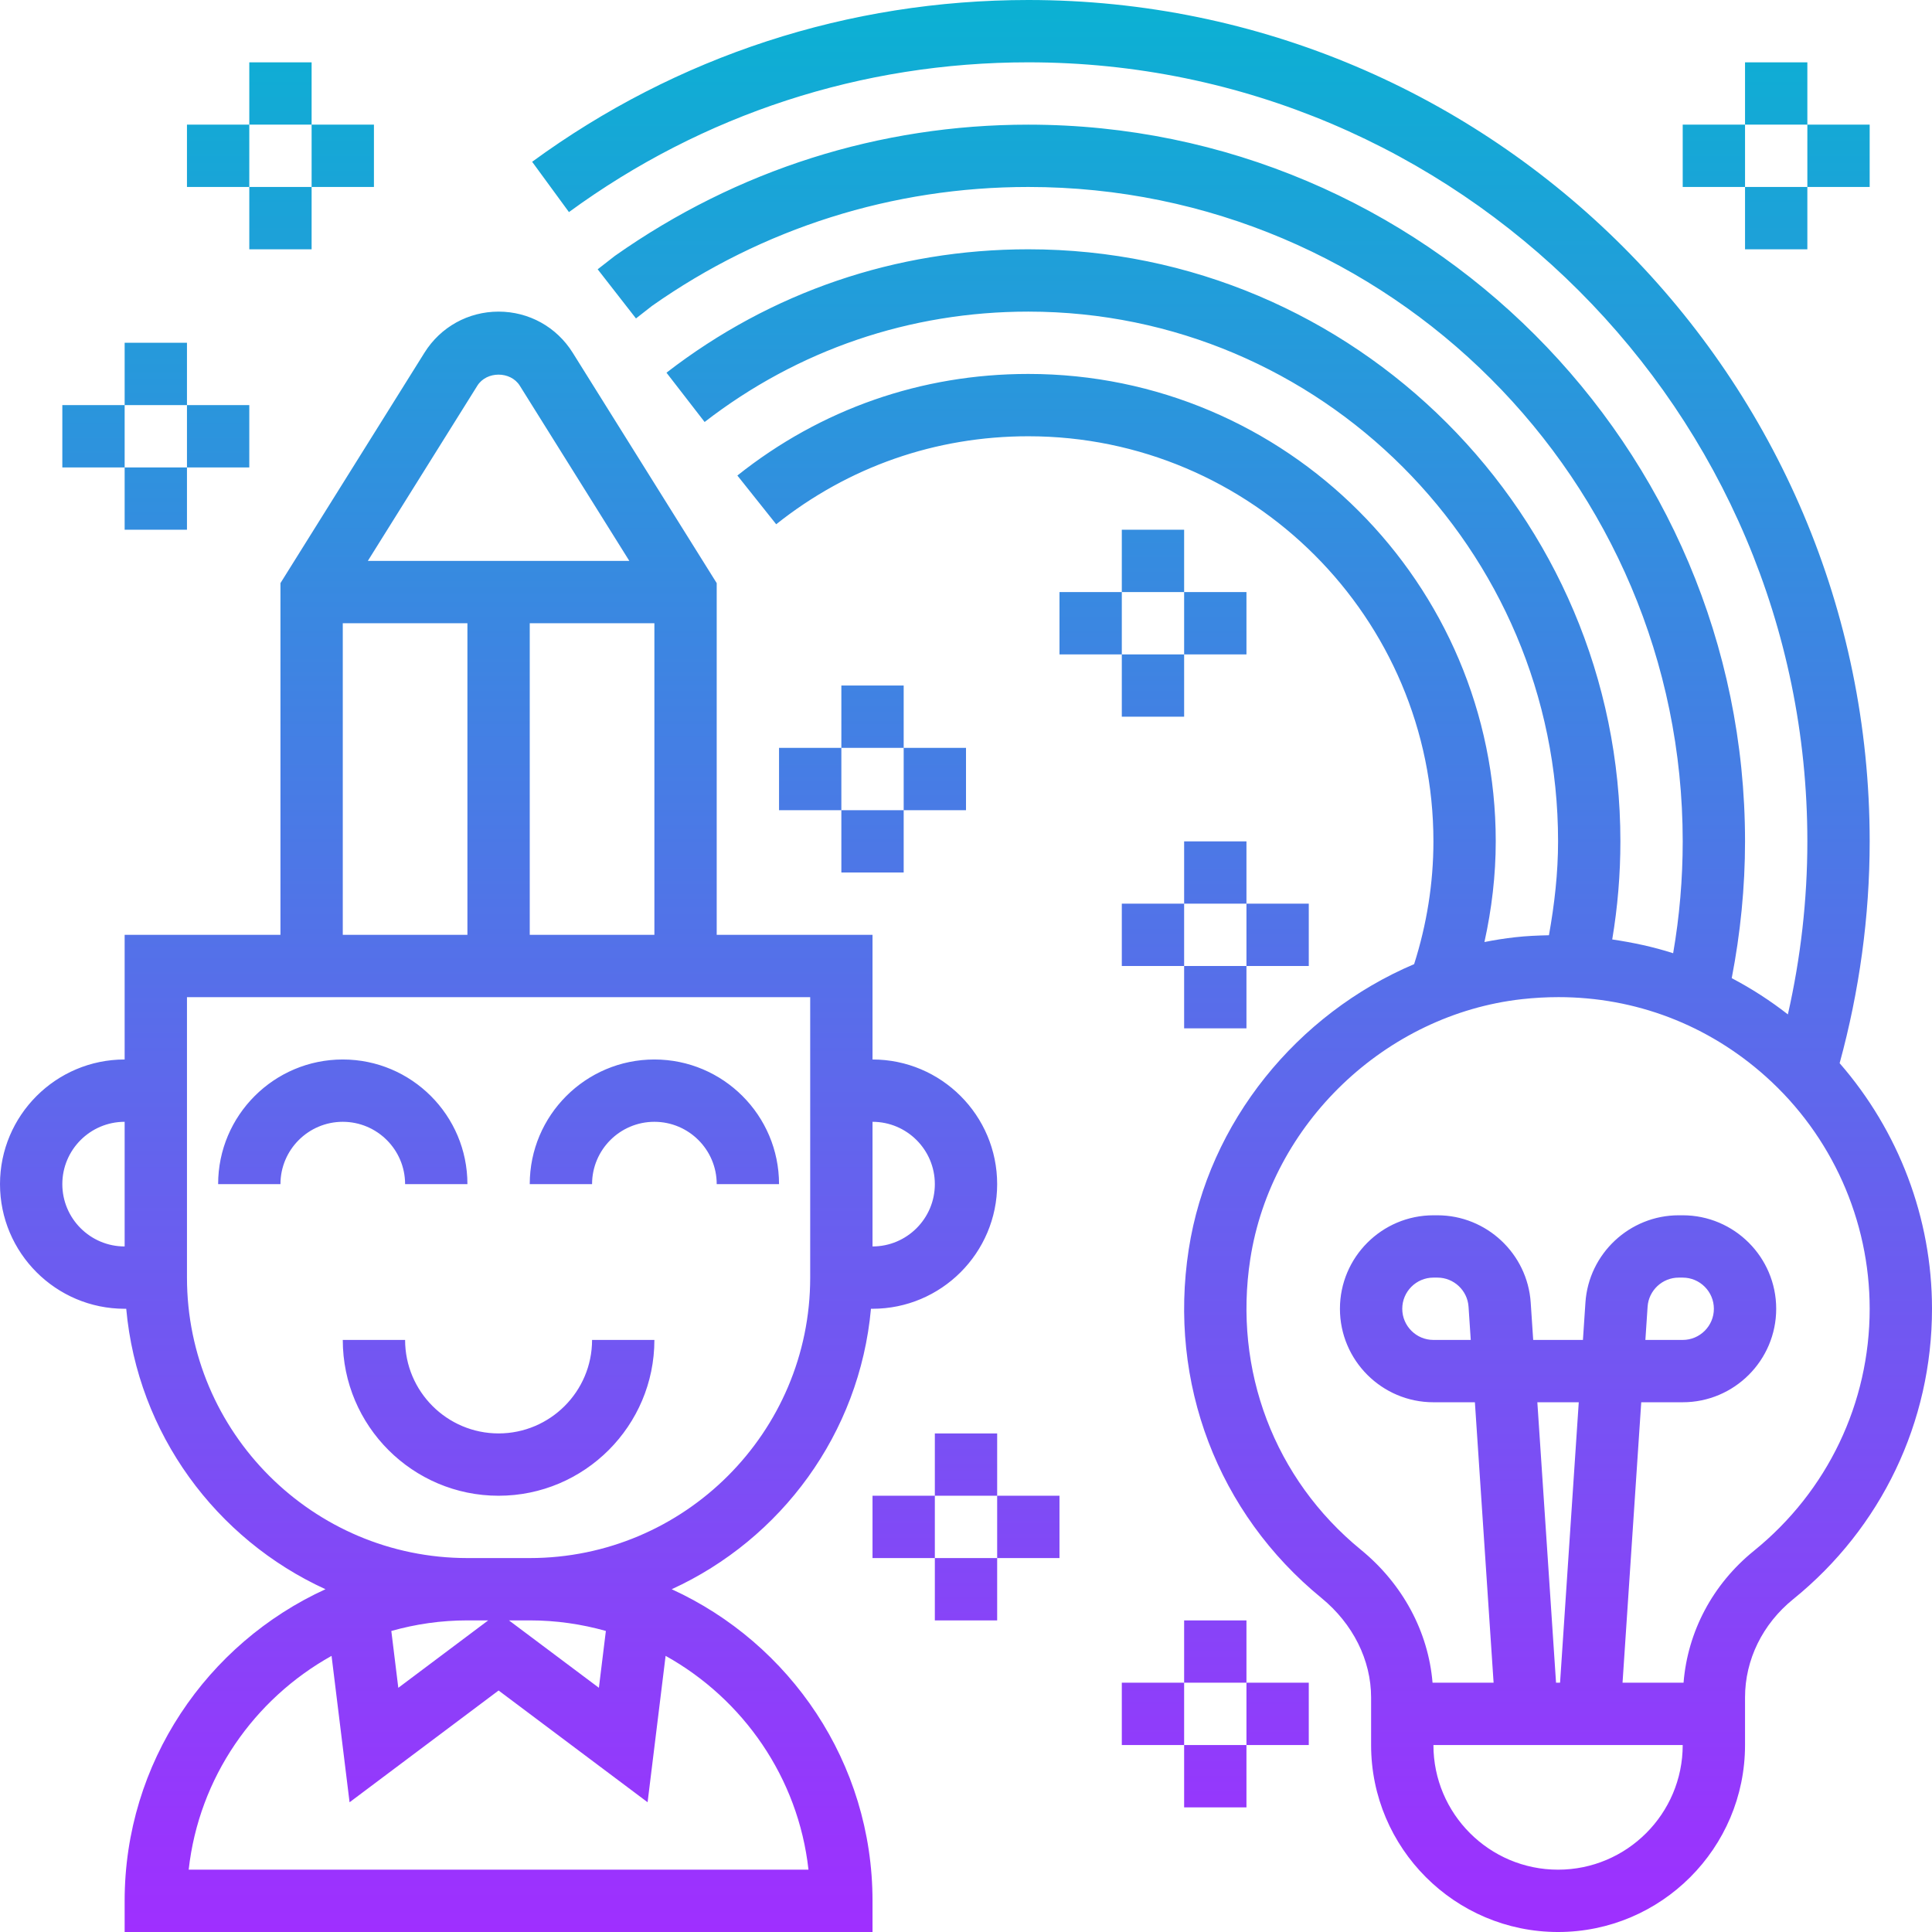 <svg id="Layer_5" enable-background="new 0 0 62 62" height="512" viewBox="0 0 62 62" width="512" xmlns="http://www.w3.org/2000/svg" xmlns:xlink="http://www.w3.org/1999/xlink"><linearGradient id="SVGID_1_" gradientUnits="userSpaceOnUse" x1="31" x2="31" y1="62" y2="0"><stop offset="0" stop-color="#9f2fff"/><stop offset="1" stop-color="#0bb1d3"/></linearGradient><path d="m4 42h.051c.363 4.009 2.886 7.396 6.394 9-3.796 1.736-6.445 5.561-6.445 10v1h24v-1c0-4.439-2.649-8.264-6.444-10 3.507-1.604 6.03-4.991 6.394-9h.05c2.206 0 4-1.794 4-4s-1.794-4-4-4v-4h-5v-11.287l-4.622-7.395c-.516-.825-1.404-1.318-2.378-1.318s-1.862.493-2.378 1.318l-4.622 7.395v11.287h-5v4c-2.205 0-4 1.794-4 4s1.794 4 4 4zm15.443 10.339-.224 1.824-2.886-2.163h.667c.847 0 1.665.12 2.443.339zm-4.443-.339h.667l-2.885 2.164-.224-1.824c.777-.22 1.595-.34 2.442-.34zm10.945 8h-19.89c.328-2.956 2.099-5.477 4.585-6.861l.578 4.698 4.782-3.587 4.782 3.586.578-4.698c2.486 1.385 4.257 3.906 4.585 6.862zm2.055-24c1.103 0 2 .897 2 2s-.897 2-2 2zm-11-6v-10h4v10zm-1.682-17.622c.296-.474 1.067-.474 1.363 0l3.515 5.622h-8.392zm-4.318 7.622h4v10h-4zm15 12v9c0 4.963-4.038 9-9 9h-2c-4.962 0-9-4.037-9-9v-9zm-22 4v4c-1.103 0-2-.897-2-2s.897-2 2-2zm12 10c1.654 0 3-1.346 3-3h2c0 2.757-2.243 5-5 5s-5-2.243-5-5h2c0 1.654 1.346 3 3 3zm-7-8h-2c0-2.206 1.794-4 4-4s4 1.794 4 4h-2c0-1.103-.897-2-2-2s-2 .897-2 2zm10 0h-2c0-2.206 1.794-4 4-4s4 1.794 4 4h-2c0-1.103-.897-2-2-2s-2 .897-2 2zm41-11c0-14.888-12.112-27-27-27-5.771 0-11.278 1.795-15.923 5.192l1.181 1.614c4.3-3.144 9.398-4.806 14.742-4.806 13.785 0 25 11.215 25 25 0 1.879-.214 3.739-.625 5.553-.568-.443-1.17-.831-1.802-1.163.278-1.439.427-2.911.427-4.39 0-12.682-10.318-23-23-23-4.769 0-9.343 1.446-13.267 4.211l-.553.431 1.229 1.577.514-.402c3.547-2.497 7.723-3.817 12.077-3.817 11.58 0 21 9.42 21 21 0 1.207-.103 2.41-.307 3.59-.636-.205-1.291-.344-1.955-.442.174-1.037.262-2.091.262-3.148 0-10.477-8.523-19-19-19-4.246 0-8.261 1.37-11.612 3.96l1.224 1.582c2.996-2.317 6.589-3.542 10.388-3.542 9.374 0 17 7.626 17 17 0 1.015-.115 2.021-.293 3.013-.361.008-.723.023-1.085.064-.332.037-.66.089-.985.154.233-1.057.363-2.136.363-3.231 0-8.271-6.729-15-15-15-3.431 0-6.659 1.127-9.337 3.26l1.246 1.564c2.32-1.847 5.118-2.824 8.091-2.824 7.168 0 13 5.832 13 13 0 1.348-.215 2.67-.619 3.94-3.745 1.59-6.602 5.06-7.234 9.157-.661 4.281.931 8.461 4.258 11.182 1.013.83 1.595 1.994 1.595 3.196v1.525c0 3.309 2.691 6 6 6s6-2.691 6-6v-1.53c0-1.207.563-2.355 1.544-3.149 2.832-2.291 4.456-5.688 4.456-9.321 0-2.911-1.071-5.708-2.964-7.881.631-2.312.964-4.701.964-7.119zm-10 33c-2.206 0-4-1.794-4-4h8c0 2.206-1.794 4-4 4zm-.665-15h1.329l-.6 9h-.129zm6.952 4.766c-1.327 1.073-2.129 2.597-2.26 4.234h-1.958l.6-9h1.331c1.654 0 3-1.346 3-3s-1.346-3-3-3h-.129c-1.573 0-2.888 1.23-2.993 2.801l-.08 1.199h-1.596l-.08-1.2c-.105-1.57-1.42-2.8-2.993-2.8h-.129c-1.654 0-3 1.346-3 3s1.346 3 3 3h1.331l.6 9h-1.959c-.135-1.63-.952-3.165-2.301-4.268-2.773-2.268-4.099-5.756-3.548-9.33.67-4.341 4.337-7.848 8.72-8.338.393-.043.783-.065 1.169-.065 2.466 0 4.793.883 6.651 2.545 2.121 1.896 3.337 4.614 3.337 7.456 0 3.026-1.354 5.857-3.713 7.766zm-3.485-6.766.071-1.066c.035-.524.474-.934.998-.934h.129c.551 0 1 .449 1 1s-.449 1-1 1zm-5.604 0h-1.198c-.551 0-1-.449-1-1s.449-1 1-1h.129c.524 0 .963.41.998.934zm-17.198 9v-2h2v2zm2-4h-2v-2h2zm0 2v-2h2v2zm-2-2v2h-2v-2zm8 8h2v2h-2zm2-4v2h-2v-2zm0 4v-2h2v2zm-2-2v2h-2v-2zm0-21v-2h2v2zm2-4h-2v-2h2zm0 2v-2h2v2zm-2-2v2h-2v-2zm-11-3h2v2h-2zm2-4v2h-2v-2zm0 4v-2h2v2zm-2-2v2h-2v-2zm9-3h2v2h-2zm2-4v2h-2v-2zm0 4v-2h2v2zm-2-2v2h-2v-2zm-32-4h2v2h-2zm2-2h-2v-2h2zm0 2v-2h2v2zm-2 0h-2v-2h2zm4-9h2v2h-2zm2-2h-2v-2h2zm0 2v-2h2v2zm-2 0h-2v-2h2zm48 0h2v2h-2zm2-2h-2v-2h2zm0 2v-2h2v2zm-2 0h-2v-2h2z" fill="url(#SVGID_1_)"/></svg>